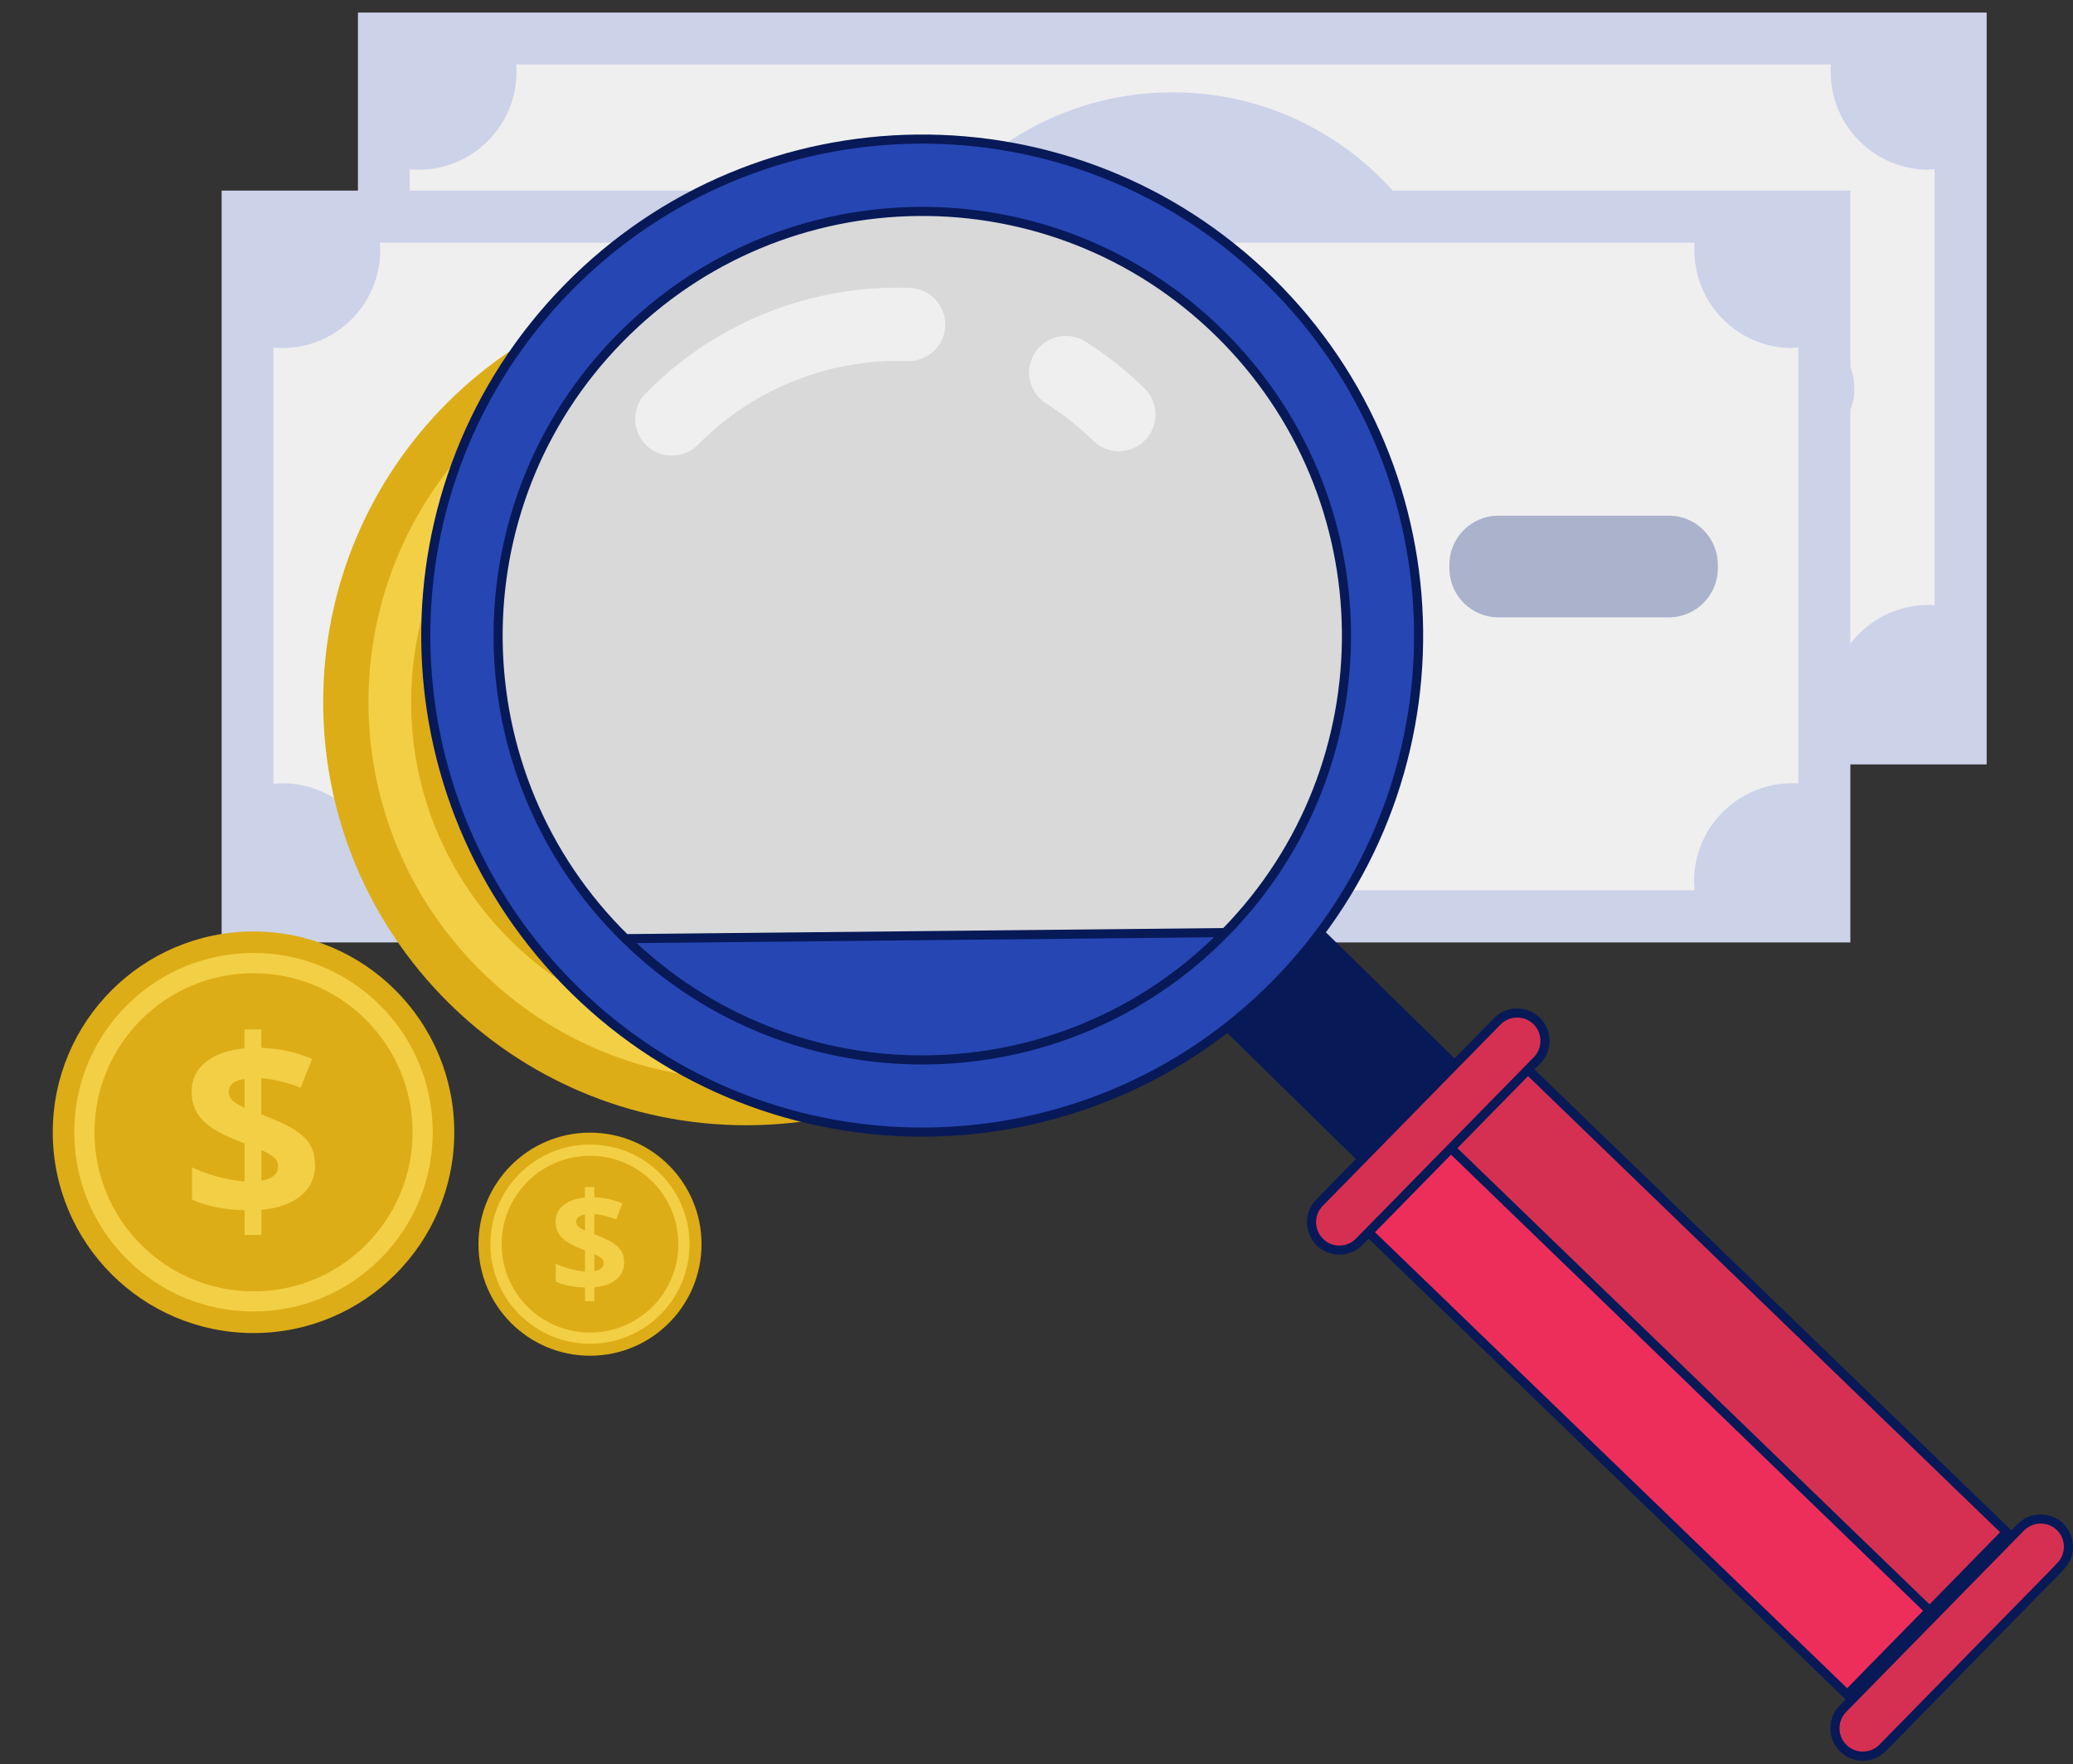 <svg width="114" height="97" viewBox="0 0 114 97" fill="none" xmlns="http://www.w3.org/2000/svg">
<rect x="0" y="0" width="114" height="97" fill="#333333" stroke="none"/>
<path d="M109.252 0.691H19.684V42.03H109.252V0.691Z" fill="#CCD2E8"/>
<path d="M106.063 9.334C103.09 9.334 100.673 6.918 100.673 3.944C100.673 3.804 100.673 3.665 100.689 3.541H28.39C28.39 3.681 28.405 3.82 28.405 3.944C28.405 6.918 25.989 9.334 23.015 9.334C22.86 9.334 22.69 9.334 22.535 9.303V33.294C22.69 33.294 22.86 33.263 23.015 33.263C25.989 33.263 28.405 35.679 28.405 38.653C28.405 38.823 28.405 38.994 28.374 39.149H100.689C100.689 38.978 100.658 38.823 100.658 38.653C100.658 35.679 103.074 33.263 106.048 33.263C106.156 33.263 106.28 33.263 106.388 33.279V9.303C106.28 9.303 106.156 9.318 106.048 9.318L106.063 9.334Z" fill="#EFEFEF"/>
<path d="M64.474 37.631C73.464 37.631 80.752 30.343 80.752 21.353C80.752 12.363 73.464 5.075 64.474 5.075C55.483 5.075 48.195 12.363 48.195 21.353C48.195 30.343 55.483 37.631 64.474 37.631Z" fill="#CCD2E8"/>
<path d="M39.03 18.566H29.66C28.171 18.566 26.965 19.772 26.965 21.26V21.462C26.965 22.95 28.171 24.157 29.66 24.157H39.03C40.519 24.157 41.725 22.95 41.725 21.462V21.26C41.725 19.772 40.519 18.566 39.03 18.566Z" fill="#CCD2E8"/>
<path d="M99.276 18.565H89.906C88.418 18.565 87.211 19.772 87.211 21.26V21.462C87.211 22.95 88.418 24.157 89.906 24.157H99.276C100.765 24.157 101.971 22.95 101.971 21.462V21.26C101.971 19.772 100.765 18.565 99.276 18.565Z" fill="#CCD2E8"/>
<path d="M101.756 10.48H12.188V51.818H101.756V10.48Z" fill="#CCD2E8"/>
<path d="M98.567 19.138C95.593 19.138 93.177 16.722 93.177 13.748C93.177 13.608 93.177 13.469 93.193 13.345H20.894C20.894 13.485 20.909 13.608 20.909 13.748C20.909 16.722 18.493 19.138 15.519 19.138C15.364 19.138 15.194 19.138 15.039 19.107V43.098C15.194 43.098 15.364 43.067 15.519 43.067C18.493 43.067 20.909 45.483 20.909 48.457C20.909 48.627 20.909 48.798 20.878 48.953H93.193C93.193 48.782 93.162 48.627 93.162 48.457C93.162 45.483 95.578 43.067 98.552 43.067C98.66 43.067 98.784 43.067 98.892 43.083V19.107C98.784 19.107 98.66 19.122 98.552 19.122L98.567 19.138Z" fill="#EFEFEF"/>
<path d="M73.255 31.157C73.255 40.155 65.96 47.435 56.977 47.435C47.994 47.435 40.699 40.14 40.699 31.157C40.699 22.174 47.994 14.879 56.977 14.879C65.96 14.879 73.255 22.174 73.255 31.157Z" fill="#CCD2E8"/>
<path d="M31.526 28.353H22.156C20.668 28.353 19.461 29.56 19.461 31.048V31.25C19.461 32.738 20.668 33.944 22.156 33.944H31.526C33.015 33.944 34.221 32.738 34.221 31.25V31.048C34.221 29.56 33.015 28.353 31.526 28.353Z" fill="#AAB2CC"/>
<path d="M91.772 28.353H82.402C80.914 28.353 79.707 29.56 79.707 31.048V31.25C79.707 32.738 80.914 33.944 82.402 33.944H91.772C93.261 33.944 94.467 32.738 94.467 31.25V31.048C94.467 29.56 93.261 28.353 91.772 28.353Z" fill="#AAB2CC"/>
<path d="M41.037 61.87C53.885 61.87 64.3 51.454 64.3 38.606C64.3 25.758 53.885 15.343 41.037 15.343C28.189 15.343 17.773 25.758 17.773 38.606C17.773 51.454 28.189 61.87 41.037 61.87Z" fill="#DDAD17"/>
<path d="M55.719 53.285C63.831 45.174 63.831 32.023 55.719 23.912C47.608 15.801 34.458 15.801 26.347 23.912C18.235 32.023 18.235 45.174 26.347 53.285C34.458 61.396 47.608 61.396 55.719 53.285Z" fill="#F3CF45"/>
<path d="M41.04 57.037C51.219 57.037 59.471 48.785 59.471 38.606C59.471 28.427 51.219 20.175 41.04 20.175C30.861 20.175 22.609 28.427 22.609 38.606C22.609 48.785 30.861 57.037 41.04 57.037Z" fill="#DDAD17"/>
<path d="M48.182 42.308C48.182 43.81 47.64 45.033 46.541 45.947C45.456 46.861 43.923 47.403 41.956 47.589V50.501H40.004V47.636C37.697 47.589 35.668 47.186 33.918 46.412V42.664C34.738 43.066 35.73 43.438 36.891 43.748C38.053 44.058 39.091 44.244 40.004 44.306V39.891L39.044 39.52C37.17 38.776 35.838 37.971 35.048 37.103C34.258 36.236 33.871 35.167 33.871 33.882C33.871 32.504 34.413 31.373 35.482 30.49C36.551 29.607 38.053 29.065 39.989 28.879V26.695H41.941V28.817C44.109 28.91 46.076 29.344 47.826 30.118L46.494 33.448C45.023 32.844 43.505 32.472 41.941 32.333V36.531C43.784 37.243 45.1 37.862 45.89 38.374C46.664 38.9 47.253 39.473 47.609 40.093C47.981 40.712 48.151 41.456 48.151 42.277L48.182 42.308ZM38.177 33.898C38.177 34.316 38.316 34.656 38.611 34.935C38.905 35.199 39.369 35.477 40.004 35.772V32.426C38.781 32.612 38.177 33.092 38.177 33.913V33.898ZM43.892 42.524C43.892 42.122 43.737 41.797 43.412 41.518C43.087 41.239 42.606 40.96 41.956 40.666V44.213C43.242 43.996 43.892 43.438 43.892 42.54V42.524Z" fill="#F3CF45"/>
<path d="M13.942 73.296C20.04 73.296 24.982 68.353 24.982 62.256C24.982 56.159 20.04 51.216 13.942 51.216C7.845 51.216 2.902 56.159 2.902 62.256C2.902 68.353 7.845 73.296 13.942 73.296Z" fill="#DDAD17"/>
<path d="M20.909 69.222C24.758 65.373 24.758 59.132 20.909 55.283C17.06 51.434 10.819 51.434 6.97 55.283C3.12 59.132 3.12 65.373 6.97 69.222C10.819 73.072 17.06 73.072 20.909 69.222Z" fill="#F3CF45"/>
<path d="M13.942 71.004C18.773 71.004 22.689 67.087 22.689 62.257C22.689 57.426 18.773 53.51 13.942 53.51C9.111 53.51 5.195 57.426 5.195 62.257C5.195 67.087 9.111 71.004 13.942 71.004Z" fill="#DDAD17"/>
<path d="M17.331 64.014C17.331 64.727 17.073 65.308 16.552 65.741C16.037 66.175 15.309 66.432 14.376 66.52V67.902H13.45V66.542C12.355 66.52 11.392 66.329 10.561 65.962V64.183C10.951 64.374 11.421 64.55 11.972 64.697C12.524 64.844 13.016 64.933 13.45 64.962V62.867L12.994 62.691C12.105 62.338 11.473 61.956 11.098 61.544C10.723 61.133 10.539 60.625 10.539 60.015C10.539 59.361 10.796 58.825 11.303 58.406C11.811 57.987 12.524 57.729 13.442 57.641V56.605H14.368V57.612C15.398 57.656 16.331 57.862 17.162 58.229L16.529 59.809C15.831 59.523 15.111 59.346 14.368 59.28V61.272C15.243 61.61 15.868 61.904 16.243 62.147C16.61 62.397 16.89 62.669 17.059 62.963C17.235 63.257 17.316 63.61 17.316 63.999L17.331 64.014ZM12.582 60.023C12.582 60.221 12.649 60.383 12.788 60.515C12.928 60.64 13.148 60.772 13.45 60.912V59.324C12.869 59.413 12.582 59.64 12.582 60.03V60.023ZM15.295 64.117C15.295 63.926 15.221 63.771 15.067 63.639C14.912 63.507 14.685 63.374 14.376 63.235V64.918C14.986 64.815 15.295 64.55 15.295 64.124V64.117Z" fill="#F3CF45"/>
<path d="M32.446 74.543C35.833 74.543 38.579 71.797 38.579 68.41C38.579 65.023 35.833 62.277 32.446 62.277C29.058 62.277 26.312 65.023 26.312 68.41C26.312 71.797 29.058 74.543 32.446 74.543Z" fill="#DDAD17"/>
<path d="M36.315 72.28C38.454 70.141 38.454 66.674 36.315 64.536C34.177 62.397 30.71 62.397 28.571 64.536C26.433 66.674 26.433 70.141 28.571 72.28C30.71 74.418 34.177 74.418 36.315 72.28Z" fill="#F3CF45"/>
<path d="M32.445 73.269C35.129 73.269 37.305 71.094 37.305 68.41C37.305 65.726 35.129 63.55 32.445 63.55C29.762 63.55 27.586 65.726 27.586 68.41C27.586 71.094 29.762 73.269 32.445 73.269Z" fill="#DDAD17"/>
<path d="M34.328 69.386C34.328 69.783 34.185 70.105 33.895 70.346C33.609 70.587 33.205 70.73 32.686 70.779V71.547H32.172V70.791C31.563 70.779 31.028 70.673 30.567 70.469V69.48C30.783 69.587 31.045 69.685 31.351 69.766C31.657 69.848 31.931 69.897 32.172 69.913V68.749L31.919 68.651C31.424 68.456 31.073 68.243 30.865 68.014C30.657 67.786 30.555 67.504 30.555 67.165C30.555 66.802 30.698 66.504 30.979 66.271C31.261 66.038 31.657 65.895 32.168 65.846V65.27H32.682V65.83C33.254 65.854 33.773 65.969 34.234 66.173L33.883 67.051C33.495 66.891 33.095 66.793 32.682 66.757V67.863C33.168 68.051 33.515 68.215 33.724 68.349C33.928 68.488 34.083 68.639 34.177 68.803C34.275 68.966 34.32 69.162 34.32 69.378L34.328 69.386ZM31.69 67.169C31.69 67.279 31.727 67.369 31.804 67.443C31.882 67.512 32.004 67.586 32.172 67.663V66.781C31.849 66.83 31.69 66.957 31.69 67.173V67.169ZM33.197 69.444C33.197 69.338 33.156 69.252 33.07 69.178C32.984 69.105 32.858 69.031 32.686 68.954V69.889C33.025 69.832 33.197 69.685 33.197 69.448V69.444Z" fill="#F3CF45"/>
<g style="mix-blend-mode:multiply">
<circle cx="50.947" cy="35.181" r="24.697" fill="#D9D9D9"/>
</g>
<path d="M76.31 65.09L67.443 56.401L72.517 51.224L81.383 59.913L76.31 65.09Z" fill="#071957" stroke="#071957" stroke-width="0.5"/>
<path d="M67.377 51.278C58.359 60.483 43.589 60.629 34.393 51.611L67.377 51.278ZM67.377 51.278C76.396 42.083 76.25 27.312 67.045 18.294C57.849 9.275 43.079 9.421 34.061 18.626C25.042 27.822 25.188 42.592 34.393 51.611L67.377 51.278ZM31.605 54.443C20.837 43.89 20.664 26.606 31.217 15.838C41.771 5.07 59.055 4.897 69.823 15.45C80.591 26.004 80.764 43.288 70.21 54.056C59.657 64.824 42.373 64.997 31.605 54.443Z" fill="#2646B3" stroke="#071957" stroke-width="0.5"/>
<path d="M62.969 24.204C62.187 24.997 60.911 25.017 60.118 24.235C59.336 23.463 58.462 22.774 57.536 22.187C56.589 21.59 56.311 20.345 56.908 19.409C57.505 18.462 58.75 18.184 59.686 18.781C60.859 19.522 61.95 20.387 62.938 21.354C63.73 22.136 63.751 23.412 62.969 24.204Z" fill="#EFEFEF"/>
<path d="M51.414 19.244C51.033 19.635 50.487 19.872 49.901 19.851C45.6 19.707 41.401 21.384 38.386 24.451C37.604 25.243 36.328 25.253 35.536 24.482C34.743 23.7 34.723 22.424 35.505 21.631C39.312 17.752 44.601 15.632 50.035 15.828C51.146 15.869 52.021 16.805 51.98 17.916C51.959 18.441 51.743 18.915 51.403 19.254L51.414 19.244Z" fill="#EFEFEF"/>
<path d="M83.37 58.185L110.341 84.243L101.584 93.178L74.612 67.13L83.37 58.185Z" fill="#ED2E5B" stroke="#071957" stroke-width="0.5"/>
<path d="M110.345 84.243L106.115 88.567L79.144 62.51L83.373 58.185L110.345 84.243Z" fill="#D53052" stroke="#071957" stroke-width="0.5"/>
<path d="M101.349 93.952L101.349 93.952L111.125 83.981C111.125 83.981 111.125 83.981 111.125 83.981C111.718 83.379 112.692 83.371 113.293 83.953C113.894 84.546 113.902 85.519 113.31 86.12L113.238 86.193V86.204L103.534 96.102C103.534 96.102 103.534 96.102 103.534 96.102C102.942 96.704 101.968 96.712 101.367 96.12C100.765 95.527 100.757 94.553 101.349 93.952Z" fill="#D53052" stroke="#071957" stroke-width="0.5"/>
<path d="M84.525 58.306L84.525 58.306L74.749 68.277C74.749 68.277 74.749 68.277 74.749 68.277C74.156 68.879 73.183 68.887 72.582 68.295C71.98 67.702 71.972 66.728 72.564 66.127L72.564 66.127L82.34 56.156C82.34 56.156 82.34 56.156 82.34 56.156C82.933 55.554 83.906 55.546 84.507 56.138C85.109 56.731 85.117 57.704 84.525 58.306Z" fill="#D53052" stroke="#071957" stroke-width="0.5"/>
</svg>
